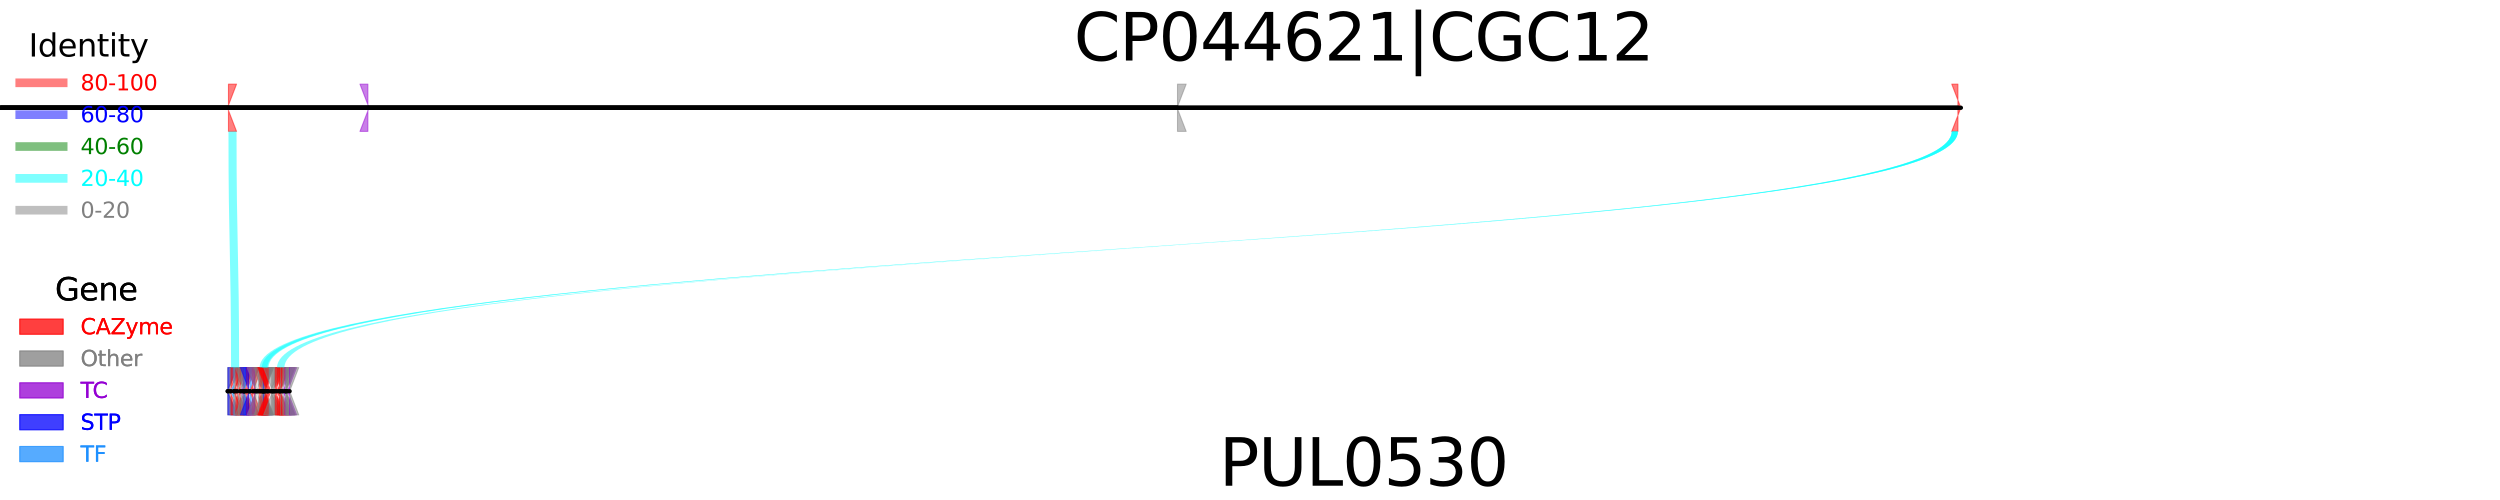 <?xml version="1.0" encoding="utf-8" standalone="no"?>
<!DOCTYPE svg PUBLIC "-//W3C//DTD SVG 1.1//EN"
  "http://www.w3.org/Graphics/SVG/1.1/DTD/svg11.dtd">
<svg xmlns:xlink="http://www.w3.org/1999/xlink" width="1152pt" height="230.4pt" viewBox="0 0 1152 230.4" xmlns="http://www.w3.org/2000/svg" version="1.1">
 <defs>
  <style type="text/css">*{stroke-linejoin: round; stroke-linecap: butt}</style>
 </defs>
 <g id="figure_1">
  <g id="patch_1">
   <path d="M 0 230.4 
L 1152 230.4 
L 1152 0 
L 0 0 
z
" style="fill: #ffffff"/>
  </g>
  <g id="axes_1">
   <g id="patch_2">
    <path d="M 104.809 49.659 
L 108.997 60.544 
L 105.281 60.544 
L 105.281 38.774 
L 108.997 38.774 
z
" clip-path="url(#p65da006a67)" style="fill: #ff0000; opacity: 0.5; stroke: #ff0000; stroke-width: 0.5; stroke-linejoin: miter"/>
   </g>
   <g id="patch_3">
    <path d="M -92.335 49.659 
L -88.147 60.544 
L -92.194 60.544 
L -92.194 38.774 
L -88.147 38.774 
z
" clip-path="url(#p65da006a67)" style="fill: #9400d3; opacity: 0.5; stroke: #9400d3; stroke-width: 0.5; stroke-linejoin: miter"/>
   </g>
   <g id="patch_4">
    <path d="M 902.207 60.544 
L 899.375 60.544 
L 903.563 49.659 
L 899.375 38.774 
L 902.207 38.774 
z
" clip-path="url(#p65da006a67)" style="fill: #ff0000; opacity: 0.5; stroke: #ff0000; stroke-width: 0.5; stroke-linejoin: miter"/>
   </g>
   <g id="patch_5">
    <path d="M -143.528 60.544 
L -147.21 60.544 
L -143.022 49.659 
L -147.21 38.774 
L -143.528 38.774 
z
" clip-path="url(#p65da006a67)" style="fill: #9400d3; opacity: 0.5; stroke: #9400d3; stroke-width: 0.5; stroke-linejoin: miter"/>
   </g>
   <g id="patch_6">
    <path d="M 169.521 60.544 
L 165.876 60.544 
L 170.065 49.659 
L 165.876 38.774 
L 169.521 38.774 
z
" clip-path="url(#p65da006a67)" style="fill: #9400d3; opacity: 0.5; stroke: #9400d3; stroke-width: 0.5; stroke-linejoin: miter"/>
   </g>
   <g id="patch_7">
    <path d="M 542.393 49.659 
L 546.582 60.544 
L 542.593 60.544 
L 542.593 38.774 
L 546.582 38.774 
z
" clip-path="url(#p65da006a67)" style="fill: #808080; opacity: 0.5; stroke: #808080; stroke-width: 0.5; stroke-linejoin: miter"/>
   </g>
   <g id="patch_8">
    <path d="M -115.434 49.659 
L -111.246 60.544 
L -114.946 60.544 
L -114.946 38.774 
L -111.246 38.774 
z
" clip-path="url(#p65da006a67)" style="fill: #9400d3; opacity: 0.5; stroke: #9400d3; stroke-width: 0.5; stroke-linejoin: miter"/>
   </g>
   <g id="patch_9">
    <path d="M 104.809 180.28 
L 108.997 191.165 
L 104.879 191.165 
L 104.879 169.395 
L 108.997 169.395 
z
" clip-path="url(#p65da006a67)" style="fill: #808080; opacity: 0.5; stroke: #808080; stroke-width: 0.5; stroke-linejoin: miter"/>
   </g>
   <g id="patch_10">
    <path d="M 104.903 180.28 
L 109.091 191.165 
L 105.04 191.165 
L 105.04 169.395 
L 109.091 169.395 
z
" clip-path="url(#p65da006a67)" style="fill: #0000ff; opacity: 0.5; stroke: #0000ff; stroke-width: 0.5; stroke-linejoin: miter"/>
   </g>
   <g id="patch_11">
    <path d="M 105.107 180.28 
L 109.295 191.165 
L 105.975 191.165 
L 105.975 169.395 
L 109.295 169.395 
z
" clip-path="url(#p65da006a67)" style="fill: #808080; opacity: 0.5; stroke: #808080; stroke-width: 0.5; stroke-linejoin: miter"/>
   </g>
   <g id="patch_12">
    <path d="M 105.994 180.28 
L 110.182 191.165 
L 106.466 191.165 
L 106.466 169.395 
L 110.182 169.395 
z
" clip-path="url(#p65da006a67)" style="fill: #ff0000; opacity: 0.5; stroke: #ff0000; stroke-width: 0.5; stroke-linejoin: miter"/>
   </g>
   <g id="patch_13">
    <path d="M 106.484 180.28 
L 110.672 191.165 
L 107.723 191.165 
L 107.723 169.395 
L 110.672 169.395 
z
" clip-path="url(#p65da006a67)" style="fill: #1e90ff; opacity: 0.5; stroke: #1e90ff; stroke-width: 0.5; stroke-linejoin: miter"/>
   </g>
   <g id="patch_14">
    <path d="M 107.795 180.28 
L 111.984 191.165 
L 107.866 191.165 
L 107.866 169.395 
L 111.984 169.395 
z
" clip-path="url(#p65da006a67)" style="fill: #808080; opacity: 0.5; stroke: #808080; stroke-width: 0.5; stroke-linejoin: miter"/>
   </g>
   <g id="patch_15">
    <path d="M 107.93 180.28 
L 112.118 191.165 
L 108.673 191.165 
L 108.673 169.395 
L 112.118 169.395 
z
" clip-path="url(#p65da006a67)" style="fill: #ff0000; opacity: 0.5; stroke: #ff0000; stroke-width: 0.5; stroke-linejoin: miter"/>
   </g>
   <g id="patch_16">
    <path d="M 108.681 180.28 
L 112.869 191.165 
L 109.357 191.165 
L 109.357 169.395 
L 112.869 169.395 
z
" clip-path="url(#p65da006a67)" style="fill: #ff0000; opacity: 0.5; stroke: #ff0000; stroke-width: 0.5; stroke-linejoin: miter"/>
   </g>
   <g id="patch_17">
    <path d="M 109.36 180.28 
L 113.548 191.165 
L 109.762 191.165 
L 109.762 169.395 
L 113.548 169.395 
z
" clip-path="url(#p65da006a67)" style="fill: #808080; opacity: 0.5; stroke: #808080; stroke-width: 0.5; stroke-linejoin: miter"/>
   </g>
   <g id="patch_18">
    <path d="M 109.763 180.28 
L 113.951 191.165 
L 110.693 191.165 
L 110.693 169.395 
L 113.951 169.395 
z
" clip-path="url(#p65da006a67)" style="fill: #ff0000; opacity: 0.5; stroke: #ff0000; stroke-width: 0.5; stroke-linejoin: miter"/>
   </g>
   <g id="patch_19">
    <path d="M 110.728 180.28 
L 114.916 191.165 
L 111.152 191.165 
L 111.152 169.395 
L 114.916 169.395 
z
" clip-path="url(#p65da006a67)" style="fill: #808080; opacity: 0.5; stroke: #808080; stroke-width: 0.5; stroke-linejoin: miter"/>
   </g>
   <g id="patch_20">
    <path d="M 111.198 180.28 
L 115.387 191.165 
L 111.942 191.165 
L 111.942 169.395 
L 115.387 169.395 
z
" clip-path="url(#p65da006a67)" style="fill: #9400d3; opacity: 0.5; stroke: #9400d3; stroke-width: 0.5; stroke-linejoin: miter"/>
   </g>
   <g id="patch_21">
    <path d="M 111.976 180.28 
L 116.164 191.165 
L 112.359 191.165 
L 112.359 169.395 
L 116.164 169.395 
z
" clip-path="url(#p65da006a67)" style="fill: #0000ff; opacity: 0.5; stroke: #0000ff; stroke-width: 0.5; stroke-linejoin: miter"/>
   </g>
   <g id="patch_22">
    <path d="M 112.358 180.28 
L 116.547 191.165 
L 112.551 191.165 
L 112.551 169.395 
L 116.547 169.395 
z
" clip-path="url(#p65da006a67)" style="fill: #1e90ff; opacity: 0.5; stroke: #1e90ff; stroke-width: 0.5; stroke-linejoin: miter"/>
   </g>
   <g id="patch_23">
    <path d="M 112.568 191.165 
L 108.513 191.165 
L 112.702 180.28 
L 108.513 169.395 
L 112.568 169.395 
z
" clip-path="url(#p65da006a67)" style="fill: #808080; opacity: 0.5; stroke: #808080; stroke-width: 0.5; stroke-linejoin: miter"/>
   </g>
   <g id="patch_24">
    <path d="M 112.708 180.28 
L 116.896 191.165 
L 113.508 191.165 
L 113.508 169.395 
L 116.896 169.395 
z
" clip-path="url(#p65da006a67)" style="fill: #ff0000; opacity: 0.5; stroke: #ff0000; stroke-width: 0.5; stroke-linejoin: miter"/>
   </g>
   <g id="patch_25">
    <path d="M 113.522 180.28 
L 117.711 191.165 
L 114.442 191.165 
L 114.442 169.395 
L 117.711 169.395 
z
" clip-path="url(#p65da006a67)" style="fill: #ff0000; opacity: 0.5; stroke: #ff0000; stroke-width: 0.5; stroke-linejoin: miter"/>
   </g>
   <g id="patch_26">
    <path d="M 114.542 191.165 
L 110.774 191.165 
L 114.962 180.28 
L 110.774 169.395 
L 114.542 169.395 
z
" clip-path="url(#p65da006a67)" style="fill: #0000ff; opacity: 0.5; stroke: #0000ff; stroke-width: 0.5; stroke-linejoin: miter"/>
   </g>
   <g id="patch_27">
    <path d="M 114.961 180.28 
L 119.15 191.165 
L 115.198 191.165 
L 115.198 169.395 
L 119.15 169.395 
z
" clip-path="url(#p65da006a67)" style="fill: #1e90ff; opacity: 0.5; stroke: #1e90ff; stroke-width: 0.5; stroke-linejoin: miter"/>
   </g>
   <g id="patch_28">
    <path d="M 115.258 180.28 
L 119.447 191.165 
L 116.452 191.165 
L 116.452 169.395 
L 119.447 169.395 
z
" clip-path="url(#p65da006a67)" style="fill: #ff0000; opacity: 0.5; stroke: #ff0000; stroke-width: 0.5; stroke-linejoin: miter"/>
   </g>
   <g id="patch_29">
    <path d="M 116.483 180.28 
L 120.672 191.165 
L 117.219 191.165 
L 117.219 169.395 
L 120.672 169.395 
z
" clip-path="url(#p65da006a67)" style="fill: #ff0000; opacity: 0.5; stroke: #ff0000; stroke-width: 0.5; stroke-linejoin: miter"/>
   </g>
   <g id="patch_30">
    <path d="M 117.302 191.165 
L 113.796 191.165 
L 117.984 180.28 
L 113.796 169.395 
L 117.302 169.395 
z
" clip-path="url(#p65da006a67)" style="fill: #9400d3; opacity: 0.5; stroke: #9400d3; stroke-width: 0.5; stroke-linejoin: miter"/>
   </g>
   <g id="patch_31">
    <path d="M 117.995 191.165 
L 113.96 191.165 
L 118.148 180.28 
L 113.96 169.395 
L 117.995 169.395 
z
" clip-path="url(#p65da006a67)" style="fill: #808080; opacity: 0.5; stroke: #808080; stroke-width: 0.5; stroke-linejoin: miter"/>
   </g>
   <g id="patch_32">
    <path d="M 118.284 180.28 
L 122.472 191.165 
L 118.959 191.165 
L 118.959 169.395 
L 122.472 169.395 
z
" clip-path="url(#p65da006a67)" style="fill: #808080; opacity: 0.5; stroke: #808080; stroke-width: 0.5; stroke-linejoin: miter"/>
   </g>
   <g id="patch_33">
    <path d="M 119.017 180.28 
L 123.205 191.165 
L 119.631 191.165 
L 119.631 169.395 
L 123.205 169.395 
z
" clip-path="url(#p65da006a67)" style="fill: #ff0000; opacity: 0.5; stroke: #ff0000; stroke-width: 0.5; stroke-linejoin: miter"/>
   </g>
   <g id="patch_34">
    <path d="M 119.637 180.28 
L 123.825 191.165 
L 120.158 191.165 
L 120.158 169.395 
L 123.825 169.395 
z
" clip-path="url(#p65da006a67)" style="fill: #ff0000; opacity: 0.5; stroke: #ff0000; stroke-width: 0.5; stroke-linejoin: miter"/>
   </g>
   <g id="patch_35">
    <path d="M 120.164 180.28 
L 124.352 191.165 
L 120.751 191.165 
L 120.751 169.395 
L 124.352 169.395 
z
" clip-path="url(#p65da006a67)" style="fill: #ff0000; opacity: 0.5; stroke: #ff0000; stroke-width: 0.5; stroke-linejoin: miter"/>
   </g>
   <g id="patch_36">
    <path d="M 120.79 180.28 
L 124.978 191.165 
L 121.006 191.165 
L 121.006 169.395 
L 124.978 169.395 
z
" clip-path="url(#p65da006a67)" style="fill: #808080; opacity: 0.5; stroke: #808080; stroke-width: 0.5; stroke-linejoin: miter"/>
   </g>
   <g id="patch_37">
    <path d="M 121.123 191.165 
L 117.006 191.165 
L 121.195 180.28 
L 117.006 169.395 
L 121.123 169.395 
z
" clip-path="url(#p65da006a67)" style="fill: #808080; opacity: 0.5; stroke: #808080; stroke-width: 0.5; stroke-linejoin: miter"/>
   </g>
   <g id="patch_38">
    <path d="M 121.202 180.28 
L 125.391 191.165 
L 121.406 191.165 
L 121.406 169.395 
L 125.391 169.395 
z
" clip-path="url(#p65da006a67)" style="fill: #0000ff; opacity: 0.5; stroke: #0000ff; stroke-width: 0.5; stroke-linejoin: miter"/>
   </g>
   <g id="patch_39">
    <path d="M 121.472 180.28 
L 125.66 191.165 
L 121.694 191.165 
L 121.694 169.395 
L 125.66 169.395 
z
" clip-path="url(#p65da006a67)" style="fill: #808080; opacity: 0.5; stroke: #808080; stroke-width: 0.5; stroke-linejoin: miter"/>
   </g>
   <g id="patch_40">
    <path d="M 121.713 180.28 
L 125.901 191.165 
L 121.934 191.165 
L 121.934 169.395 
L 125.901 169.395 
z
" clip-path="url(#p65da006a67)" style="fill: #808080; opacity: 0.5; stroke: #808080; stroke-width: 0.5; stroke-linejoin: miter"/>
   </g>
   <g id="patch_41">
    <path d="M 121.935 180.28 
L 126.124 191.165 
L 122.198 191.165 
L 122.198 169.395 
L 126.124 169.395 
z
" clip-path="url(#p65da006a67)" style="fill: #808080; opacity: 0.5; stroke: #808080; stroke-width: 0.5; stroke-linejoin: miter"/>
   </g>
   <g id="patch_42">
    <path d="M 122.278 191.165 
L 118.783 191.165 
L 122.972 180.28 
L 118.783 169.395 
L 122.278 169.395 
z
" clip-path="url(#p65da006a67)" style="fill: #ff0000; opacity: 0.5; stroke: #ff0000; stroke-width: 0.5; stroke-linejoin: miter"/>
   </g>
   <g id="patch_43">
    <path d="M 122.976 191.165 
L 119.124 191.165 
L 123.313 180.28 
L 119.124 169.395 
L 122.976 169.395 
z
" clip-path="url(#p65da006a67)" style="fill: #ff0000; opacity: 0.5; stroke: #ff0000; stroke-width: 0.5; stroke-linejoin: miter"/>
   </g>
   <g id="patch_44">
    <path d="M 123.323 191.165 
L 119.542 191.165 
L 123.73 180.28 
L 119.542 169.395 
L 123.323 169.395 
z
" clip-path="url(#p65da006a67)" style="fill: #ff0000; opacity: 0.5; stroke: #ff0000; stroke-width: 0.5; stroke-linejoin: miter"/>
   </g>
   <g id="patch_45">
    <path d="M 123.728 191.165 
L 120.626 191.165 
L 124.814 180.28 
L 120.626 169.395 
L 123.728 169.395 
z
" clip-path="url(#p65da006a67)" style="fill: #ff0000; opacity: 0.5; stroke: #ff0000; stroke-width: 0.5; stroke-linejoin: miter"/>
   </g>
   <g id="patch_46">
    <path d="M 124.836 180.28 
L 129.024 191.165 
L 125.262 191.165 
L 125.262 169.395 
L 129.024 169.395 
z
" clip-path="url(#p65da006a67)" style="fill: #808080; opacity: 0.5; stroke: #808080; stroke-width: 0.5; stroke-linejoin: miter"/>
   </g>
   <g id="patch_47">
    <path d="M 125.417 191.165 
L 121.478 191.165 
L 125.666 180.28 
L 121.478 169.395 
L 125.417 169.395 
z
" clip-path="url(#p65da006a67)" style="fill: #808080; opacity: 0.5; stroke: #808080; stroke-width: 0.5; stroke-linejoin: miter"/>
   </g>
   <g id="patch_48">
    <path d="M 125.663 180.28 
L 129.851 191.165 
L 125.882 191.165 
L 125.882 169.395 
L 129.851 169.395 
z
" clip-path="url(#p65da006a67)" style="fill: #808080; opacity: 0.5; stroke: #808080; stroke-width: 0.5; stroke-linejoin: miter"/>
   </g>
   <g id="patch_49">
    <path d="M 125.93 180.28 
L 130.118 191.165 
L 126.48 191.165 
L 126.48 169.395 
L 130.118 169.395 
z
" clip-path="url(#p65da006a67)" style="fill: #808080; opacity: 0.5; stroke: #808080; stroke-width: 0.5; stroke-linejoin: miter"/>
   </g>
   <g id="patch_50">
    <path d="M 126.491 180.28 
L 130.679 191.165 
L 126.866 191.165 
L 126.866 169.395 
L 130.679 169.395 
z
" clip-path="url(#p65da006a67)" style="fill: #ff0000; opacity: 0.5; stroke: #ff0000; stroke-width: 0.5; stroke-linejoin: miter"/>
   </g>
   <g id="patch_51">
    <path d="M 126.876 180.28 
L 131.064 191.165 
L 127.653 191.165 
L 127.653 169.395 
L 131.064 169.395 
z
" clip-path="url(#p65da006a67)" style="fill: #ff0000; opacity: 0.5; stroke: #ff0000; stroke-width: 0.5; stroke-linejoin: miter"/>
   </g>
   <g id="patch_52">
    <path d="M 127.688 180.28 
L 131.876 191.165 
L 128.621 191.165 
L 128.621 169.395 
L 131.876 169.395 
z
" clip-path="url(#p65da006a67)" style="fill: #ff0000; opacity: 0.5; stroke: #ff0000; stroke-width: 0.5; stroke-linejoin: miter"/>
   </g>
   <g id="patch_53">
    <path d="M 128.636 180.28 
L 132.824 191.165 
L 128.874 191.165 
L 128.874 169.395 
L 132.824 169.395 
z
" clip-path="url(#p65da006a67)" style="fill: #ff0000; opacity: 0.5; stroke: #ff0000; stroke-width: 0.5; stroke-linejoin: miter"/>
   </g>
   <g id="patch_54">
    <path d="M 128.965 180.28 
L 133.153 191.165 
L 129.152 191.165 
L 129.152 169.395 
L 133.153 169.395 
z
" clip-path="url(#p65da006a67)" style="fill: #808080; opacity: 0.5; stroke: #808080; stroke-width: 0.5; stroke-linejoin: miter"/>
   </g>
   <g id="patch_55">
    <path d="M 129.173 180.28 
L 133.361 191.165 
L 129.661 191.165 
L 129.661 169.395 
L 133.361 169.395 
z
" clip-path="url(#p65da006a67)" style="fill: #ff0000; opacity: 0.5; stroke: #ff0000; stroke-width: 0.5; stroke-linejoin: miter"/>
   </g>
   <g id="patch_56">
    <path d="M 129.724 180.28 
L 133.913 191.165 
L 130.368 191.165 
L 130.368 169.395 
L 133.913 169.395 
z
" clip-path="url(#p65da006a67)" style="fill: #808080; opacity: 0.5; stroke: #808080; stroke-width: 0.5; stroke-linejoin: miter"/>
   </g>
   <g id="patch_57">
    <path d="M 130.365 180.28 
L 134.553 191.165 
L 131.293 191.165 
L 131.293 169.395 
L 134.553 169.395 
z
" clip-path="url(#p65da006a67)" style="fill: #9400d3; opacity: 0.5; stroke: #9400d3; stroke-width: 0.5; stroke-linejoin: miter"/>
   </g>
   <g id="patch_58">
    <path d="M 131.302 180.28 
L 135.49 191.165 
L 131.707 191.165 
L 131.707 169.395 
L 135.49 169.395 
z
" clip-path="url(#p65da006a67)" style="fill: #808080; opacity: 0.5; stroke: #808080; stroke-width: 0.5; stroke-linejoin: miter"/>
   </g>
   <g id="patch_59">
    <path d="M 131.733 180.28 
L 135.922 191.165 
L 131.785 191.165 
L 131.785 169.395 
L 135.922 169.395 
z
" clip-path="url(#p65da006a67)" style="fill: #808080; opacity: 0.5; stroke: #808080; stroke-width: 0.5; stroke-linejoin: miter"/>
   </g>
   <g id="patch_60">
    <path d="M 131.889 180.28 
L 136.077 191.165 
L 132.499 191.165 
L 132.499 169.395 
L 136.077 169.395 
z
" clip-path="url(#p65da006a67)" style="fill: #808080; opacity: 0.5; stroke: #808080; stroke-width: 0.5; stroke-linejoin: miter"/>
   </g>
   <g id="patch_61">
    <path d="M 132.514 180.28 
L 136.702 191.165 
L 133.442 191.165 
L 133.442 169.395 
L 136.702 169.395 
z
" clip-path="url(#p65da006a67)" style="fill: #9400d3; opacity: 0.5; stroke: #9400d3; stroke-width: 0.5; stroke-linejoin: miter"/>
   </g>
   <g id="patch_62">
    <path d="M 133.45 180.28 
L 137.638 191.165 
L 133.864 191.165 
L 133.864 169.395 
L 137.638 169.395 
z
" clip-path="url(#p65da006a67)" style="fill: #808080; opacity: 0.5; stroke: #808080; stroke-width: 0.5; stroke-linejoin: miter"/>
   </g>
   <g id="patch_63">
    <path d="M 105.281 60.544 
C 105.281 114.97 106.466 114.97 106.466 169.395 
L 110.182 169.395 
C 110.182 114.97 108.997 114.97 108.997 60.544 
z
" clip-path="url(#p65da006a67)" style="fill: #00ffff; opacity: 0.5"/>
   </g>
   <g id="patch_64">
    <path d="M 902.207 60.544 
C 902.207 114.97 123.728 114.97 123.728 169.395 
L 120.626 169.395 
C 120.626 114.97 899.375 114.97 899.375 60.544 
z
" clip-path="url(#p65da006a67)" style="fill: #00ffff; opacity: 0.5"/>
   </g>
   <g id="patch_65">
    <path d="M 902.207 60.544 
C 902.207 114.97 127.653 114.97 127.653 169.395 
L 131.064 169.395 
C 131.064 114.97 899.375 114.97 899.375 60.544 
z
" clip-path="url(#p65da006a67)" style="fill: #00ffff; opacity: 0.5"/>
   </g>
   <g id="patch_66">
    <path d="M 902.207 60.544 
C 902.207 114.97 119.631 114.97 119.631 169.395 
L 123.205 169.395 
C 123.205 114.97 899.375 114.97 899.375 60.544 
z
" clip-path="url(#p65da006a67)" style="fill: #00ffff; opacity: 0.5"/>
   </g>
   <g id="patch_67">
    <path d="M 105.281 49.659 
L -92.335 49.659 
z
" clip-path="url(#p65da006a67)" style="stroke: #000000; stroke-width: 2; stroke-linejoin: miter"/>
   </g>
   <g id="patch_68">
    <path d="M -92.194 49.659 
L 902.207 49.659 
z
" clip-path="url(#p65da006a67)" style="stroke: #000000; stroke-width: 2; stroke-linejoin: miter"/>
   </g>
   <g id="patch_69">
    <path d="M 903.563 49.659 
L -143.528 49.659 
z
" clip-path="url(#p65da006a67)" style="stroke: #000000; stroke-width: 2; stroke-linejoin: miter"/>
   </g>
   <g id="patch_70">
    <path d="M -143.022 49.659 
L 169.521 49.659 
z
" clip-path="url(#p65da006a67)" style="stroke: #000000; stroke-width: 2; stroke-linejoin: miter"/>
   </g>
   <g id="patch_71">
    <path d="M 170.065 49.659 
L 542.393 49.659 
z
" clip-path="url(#p65da006a67)" style="stroke: #000000; stroke-width: 2; stroke-linejoin: miter"/>
   </g>
   <g id="patch_72">
    <path d="M 542.593 49.659 
L -115.434 49.659 
z
" clip-path="url(#p65da006a67)" style="stroke: #000000; stroke-width: 2; stroke-linejoin: miter"/>
   </g>
   <g id="patch_73">
    <path d="M 104.879 180.28 
L 104.903 180.28 
z
" clip-path="url(#p65da006a67)" style="stroke: #000000; stroke-width: 2; stroke-linejoin: miter"/>
   </g>
   <g id="patch_74">
    <path d="M 105.04 180.28 
L 105.107 180.28 
z
" clip-path="url(#p65da006a67)" style="stroke: #000000; stroke-width: 2; stroke-linejoin: miter"/>
   </g>
   <g id="patch_75">
    <path d="M 105.975 180.28 
L 105.994 180.28 
z
" clip-path="url(#p65da006a67)" style="stroke: #000000; stroke-width: 2; stroke-linejoin: miter"/>
   </g>
   <g id="patch_76">
    <path d="M 106.466 180.28 
L 106.484 180.28 
z
" clip-path="url(#p65da006a67)" style="stroke: #000000; stroke-width: 2; stroke-linejoin: miter"/>
   </g>
   <g id="patch_77">
    <path d="M 107.723 180.28 
L 107.795 180.28 
z
" clip-path="url(#p65da006a67)" style="stroke: #000000; stroke-width: 2; stroke-linejoin: miter"/>
   </g>
   <g id="patch_78">
    <path d="M 107.866 180.28 
L 107.93 180.28 
z
" clip-path="url(#p65da006a67)" style="stroke: #000000; stroke-width: 2; stroke-linejoin: miter"/>
   </g>
   <g id="patch_79">
    <path d="M 108.673 180.28 
L 108.681 180.28 
z
" clip-path="url(#p65da006a67)" style="stroke: #000000; stroke-width: 2; stroke-linejoin: miter"/>
   </g>
   <g id="patch_80">
    <path d="M 109.357 180.28 
L 109.36 180.28 
z
" clip-path="url(#p65da006a67)" style="stroke: #000000; stroke-width: 2; stroke-linejoin: miter"/>
   </g>
   <g id="patch_81">
    <path d="M 109.762 180.28 
L 109.763 180.28 
z
" clip-path="url(#p65da006a67)" style="stroke: #000000; stroke-width: 2; stroke-linejoin: miter"/>
   </g>
   <g id="patch_82">
    <path d="M 110.693 180.28 
L 110.728 180.28 
z
" clip-path="url(#p65da006a67)" style="stroke: #000000; stroke-width: 2; stroke-linejoin: miter"/>
   </g>
   <g id="patch_83">
    <path d="M 111.152 180.28 
L 111.198 180.28 
z
" clip-path="url(#p65da006a67)" style="stroke: #000000; stroke-width: 2; stroke-linejoin: miter"/>
   </g>
   <g id="patch_84">
    <path d="M 111.942 180.28 
L 111.976 180.28 
z
" clip-path="url(#p65da006a67)" style="stroke: #000000; stroke-width: 2; stroke-linejoin: miter"/>
   </g>
   <g id="patch_85">
    <path d="M 112.359 180.28 
L 112.358 180.28 
z
" clip-path="url(#p65da006a67)" style="stroke: #000000; stroke-width: 2; stroke-linejoin: miter"/>
   </g>
   <g id="patch_86">
    <path d="M 112.551 180.28 
L 112.568 180.28 
z
" clip-path="url(#p65da006a67)" style="stroke: #000000; stroke-width: 2; stroke-linejoin: miter"/>
   </g>
   <g id="patch_87">
    <path d="M 112.702 180.28 
L 112.708 180.28 
z
" clip-path="url(#p65da006a67)" style="stroke: #000000; stroke-width: 2; stroke-linejoin: miter"/>
   </g>
   <g id="patch_88">
    <path d="M 113.508 180.28 
L 113.522 180.28 
z
" clip-path="url(#p65da006a67)" style="stroke: #000000; stroke-width: 2; stroke-linejoin: miter"/>
   </g>
   <g id="patch_89">
    <path d="M 114.442 180.28 
L 114.542 180.28 
z
" clip-path="url(#p65da006a67)" style="stroke: #000000; stroke-width: 2; stroke-linejoin: miter"/>
   </g>
   <g id="patch_90">
    <path d="M 114.962 180.28 
L 114.961 180.28 
z
" clip-path="url(#p65da006a67)" style="stroke: #000000; stroke-width: 2; stroke-linejoin: miter"/>
   </g>
   <g id="patch_91">
    <path d="M 115.198 180.28 
L 115.258 180.28 
z
" clip-path="url(#p65da006a67)" style="stroke: #000000; stroke-width: 2; stroke-linejoin: miter"/>
   </g>
   <g id="patch_92">
    <path d="M 116.452 180.28 
L 116.483 180.28 
z
" clip-path="url(#p65da006a67)" style="stroke: #000000; stroke-width: 2; stroke-linejoin: miter"/>
   </g>
   <g id="patch_93">
    <path d="M 117.219 180.28 
L 117.302 180.28 
z
" clip-path="url(#p65da006a67)" style="stroke: #000000; stroke-width: 2; stroke-linejoin: miter"/>
   </g>
   <g id="patch_94">
    <path d="M 117.984 180.28 
L 117.995 180.28 
z
" clip-path="url(#p65da006a67)" style="stroke: #000000; stroke-width: 2; stroke-linejoin: miter"/>
   </g>
   <g id="patch_95">
    <path d="M 118.148 180.28 
L 118.284 180.28 
z
" clip-path="url(#p65da006a67)" style="stroke: #000000; stroke-width: 2; stroke-linejoin: miter"/>
   </g>
   <g id="patch_96">
    <path d="M 118.959 180.28 
L 119.017 180.28 
z
" clip-path="url(#p65da006a67)" style="stroke: #000000; stroke-width: 2; stroke-linejoin: miter"/>
   </g>
   <g id="patch_97">
    <path d="M 119.631 180.28 
L 119.637 180.28 
z
" clip-path="url(#p65da006a67)" style="stroke: #000000; stroke-width: 2; stroke-linejoin: miter"/>
   </g>
   <g id="patch_98">
    <path d="M 120.158 180.28 
L 120.164 180.28 
z
" clip-path="url(#p65da006a67)" style="stroke: #000000; stroke-width: 2; stroke-linejoin: miter"/>
   </g>
   <g id="patch_99">
    <path d="M 120.751 180.28 
L 120.79 180.28 
z
" clip-path="url(#p65da006a67)" style="stroke: #000000; stroke-width: 2; stroke-linejoin: miter"/>
   </g>
   <g id="patch_100">
    <path d="M 121.006 180.28 
L 121.123 180.28 
z
" clip-path="url(#p65da006a67)" style="stroke: #000000; stroke-width: 2; stroke-linejoin: miter"/>
   </g>
   <g id="patch_101">
    <path d="M 121.195 180.28 
L 121.202 180.28 
z
" clip-path="url(#p65da006a67)" style="stroke: #000000; stroke-width: 2; stroke-linejoin: miter"/>
   </g>
   <g id="patch_102">
    <path d="M 121.406 180.28 
L 121.472 180.28 
z
" clip-path="url(#p65da006a67)" style="stroke: #000000; stroke-width: 2; stroke-linejoin: miter"/>
   </g>
   <g id="patch_103">
    <path d="M 121.694 180.28 
L 121.713 180.28 
z
" clip-path="url(#p65da006a67)" style="stroke: #000000; stroke-width: 2; stroke-linejoin: miter"/>
   </g>
   <g id="patch_104">
    <path d="M 121.934 180.28 
L 121.935 180.28 
z
" clip-path="url(#p65da006a67)" style="stroke: #000000; stroke-width: 2; stroke-linejoin: miter"/>
   </g>
   <g id="patch_105">
    <path d="M 122.198 180.28 
L 122.278 180.28 
z
" clip-path="url(#p65da006a67)" style="stroke: #000000; stroke-width: 2; stroke-linejoin: miter"/>
   </g>
   <g id="patch_106">
    <path d="M 122.972 180.28 
L 122.976 180.28 
z
" clip-path="url(#p65da006a67)" style="stroke: #000000; stroke-width: 2; stroke-linejoin: miter"/>
   </g>
   <g id="patch_107">
    <path d="M 123.313 180.28 
L 123.323 180.28 
z
" clip-path="url(#p65da006a67)" style="stroke: #000000; stroke-width: 2; stroke-linejoin: miter"/>
   </g>
   <g id="patch_108">
    <path d="M 123.73 180.28 
L 123.728 180.28 
z
" clip-path="url(#p65da006a67)" style="stroke: #000000; stroke-width: 2; stroke-linejoin: miter"/>
   </g>
   <g id="patch_109">
    <path d="M 124.814 180.28 
L 124.836 180.28 
z
" clip-path="url(#p65da006a67)" style="stroke: #000000; stroke-width: 2; stroke-linejoin: miter"/>
   </g>
   <g id="patch_110">
    <path d="M 125.262 180.28 
L 125.417 180.28 
z
" clip-path="url(#p65da006a67)" style="stroke: #000000; stroke-width: 2; stroke-linejoin: miter"/>
   </g>
   <g id="patch_111">
    <path d="M 125.666 180.28 
L 125.663 180.28 
z
" clip-path="url(#p65da006a67)" style="stroke: #000000; stroke-width: 2; stroke-linejoin: miter"/>
   </g>
   <g id="patch_112">
    <path d="M 125.882 180.28 
L 125.93 180.28 
z
" clip-path="url(#p65da006a67)" style="stroke: #000000; stroke-width: 2; stroke-linejoin: miter"/>
   </g>
   <g id="patch_113">
    <path d="M 126.48 180.28 
L 126.491 180.28 
z
" clip-path="url(#p65da006a67)" style="stroke: #000000; stroke-width: 2; stroke-linejoin: miter"/>
   </g>
   <g id="patch_114">
    <path d="M 126.866 180.28 
L 126.876 180.28 
z
" clip-path="url(#p65da006a67)" style="stroke: #000000; stroke-width: 2; stroke-linejoin: miter"/>
   </g>
   <g id="patch_115">
    <path d="M 127.653 180.28 
L 127.688 180.28 
z
" clip-path="url(#p65da006a67)" style="stroke: #000000; stroke-width: 2; stroke-linejoin: miter"/>
   </g>
   <g id="patch_116">
    <path d="M 128.621 180.28 
L 128.636 180.28 
z
" clip-path="url(#p65da006a67)" style="stroke: #000000; stroke-width: 2; stroke-linejoin: miter"/>
   </g>
   <g id="patch_117">
    <path d="M 128.874 180.28 
L 128.965 180.28 
z
" clip-path="url(#p65da006a67)" style="stroke: #000000; stroke-width: 2; stroke-linejoin: miter"/>
   </g>
   <g id="patch_118">
    <path d="M 129.152 180.28 
L 129.173 180.28 
z
" clip-path="url(#p65da006a67)" style="stroke: #000000; stroke-width: 2; stroke-linejoin: miter"/>
   </g>
   <g id="patch_119">
    <path d="M 129.661 180.28 
L 129.724 180.28 
z
" clip-path="url(#p65da006a67)" style="stroke: #000000; stroke-width: 2; stroke-linejoin: miter"/>
   </g>
   <g id="patch_120">
    <path d="M 130.368 180.28 
L 130.365 180.28 
z
" clip-path="url(#p65da006a67)" style="stroke: #000000; stroke-width: 2; stroke-linejoin: miter"/>
   </g>
   <g id="patch_121">
    <path d="M 131.293 180.28 
L 131.302 180.28 
z
" clip-path="url(#p65da006a67)" style="stroke: #000000; stroke-width: 2; stroke-linejoin: miter"/>
   </g>
   <g id="patch_122">
    <path d="M 131.707 180.28 
L 131.733 180.28 
z
" clip-path="url(#p65da006a67)" style="stroke: #000000; stroke-width: 2; stroke-linejoin: miter"/>
   </g>
   <g id="patch_123">
    <path d="M 131.785 180.28 
L 131.889 180.28 
z
" clip-path="url(#p65da006a67)" style="stroke: #000000; stroke-width: 2; stroke-linejoin: miter"/>
   </g>
   <g id="patch_124">
    <path d="M 132.499 180.28 
L 132.514 180.28 
z
" clip-path="url(#p65da006a67)" style="stroke: #000000; stroke-width: 2; stroke-linejoin: miter"/>
   </g>
   <g id="patch_125">
    <path d="M 133.442 180.28 
L 133.45 180.28 
z
" clip-path="url(#p65da006a67)" style="stroke: #000000; stroke-width: 2; stroke-linejoin: miter"/>
   </g>
   <g id="text_1">
    <!-- CP044621|CGC12 -->
    <g transform="translate(494.862 27.889) scale(0.3 -0.3)">
     <defs>
      <path id="DejaVuSans-43" d="M 4122 4306 
L 4122 3641 
Q 3803 3938 3442 4084 
Q 3081 4231 2675 4231 
Q 1875 4231 1450 3742 
Q 1025 3253 1025 2328 
Q 1025 1406 1450 917 
Q 1875 428 2675 428 
Q 3081 428 3442 575 
Q 3803 722 4122 1019 
L 4122 359 
Q 3791 134 3420 21 
Q 3050 -91 2638 -91 
Q 1578 -91 968 557 
Q 359 1206 359 2328 
Q 359 3453 968 4101 
Q 1578 4750 2638 4750 
Q 3056 4750 3426 4639 
Q 3797 4528 4122 4306 
z
" transform="scale(0.016)"/>
      <path id="DejaVuSans-50" d="M 1259 4147 
L 1259 2394 
L 2053 2394 
Q 2494 2394 2734 2622 
Q 2975 2850 2975 3272 
Q 2975 3691 2734 3919 
Q 2494 4147 2053 4147 
L 1259 4147 
z
M 628 4666 
L 2053 4666 
Q 2838 4666 3239 4311 
Q 3641 3956 3641 3272 
Q 3641 2581 3239 2228 
Q 2838 1875 2053 1875 
L 1259 1875 
L 1259 0 
L 628 0 
L 628 4666 
z
" transform="scale(0.016)"/>
      <path id="DejaVuSans-30" d="M 2034 4250 
Q 1547 4250 1301 3770 
Q 1056 3291 1056 2328 
Q 1056 1369 1301 889 
Q 1547 409 2034 409 
Q 2525 409 2770 889 
Q 3016 1369 3016 2328 
Q 3016 3291 2770 3770 
Q 2525 4250 2034 4250 
z
M 2034 4750 
Q 2819 4750 3233 4129 
Q 3647 3509 3647 2328 
Q 3647 1150 3233 529 
Q 2819 -91 2034 -91 
Q 1250 -91 836 529 
Q 422 1150 422 2328 
Q 422 3509 836 4129 
Q 1250 4750 2034 4750 
z
" transform="scale(0.016)"/>
      <path id="DejaVuSans-34" d="M 2419 4116 
L 825 1625 
L 2419 1625 
L 2419 4116 
z
M 2253 4666 
L 3047 4666 
L 3047 1625 
L 3713 1625 
L 3713 1100 
L 3047 1100 
L 3047 0 
L 2419 0 
L 2419 1100 
L 313 1100 
L 313 1709 
L 2253 4666 
z
" transform="scale(0.016)"/>
      <path id="DejaVuSans-36" d="M 2113 2584 
Q 1688 2584 1439 2293 
Q 1191 2003 1191 1497 
Q 1191 994 1439 701 
Q 1688 409 2113 409 
Q 2538 409 2786 701 
Q 3034 994 3034 1497 
Q 3034 2003 2786 2293 
Q 2538 2584 2113 2584 
z
M 3366 4563 
L 3366 3988 
Q 3128 4100 2886 4159 
Q 2644 4219 2406 4219 
Q 1781 4219 1451 3797 
Q 1122 3375 1075 2522 
Q 1259 2794 1537 2939 
Q 1816 3084 2150 3084 
Q 2853 3084 3261 2657 
Q 3669 2231 3669 1497 
Q 3669 778 3244 343 
Q 2819 -91 2113 -91 
Q 1303 -91 875 529 
Q 447 1150 447 2328 
Q 447 3434 972 4092 
Q 1497 4750 2381 4750 
Q 2619 4750 2861 4703 
Q 3103 4656 3366 4563 
z
" transform="scale(0.016)"/>
      <path id="DejaVuSans-32" d="M 1228 531 
L 3431 531 
L 3431 0 
L 469 0 
L 469 531 
Q 828 903 1448 1529 
Q 2069 2156 2228 2338 
Q 2531 2678 2651 2914 
Q 2772 3150 2772 3378 
Q 2772 3750 2511 3984 
Q 2250 4219 1831 4219 
Q 1534 4219 1204 4116 
Q 875 4013 500 3803 
L 500 4441 
Q 881 4594 1212 4672 
Q 1544 4750 1819 4750 
Q 2544 4750 2975 4387 
Q 3406 4025 3406 3419 
Q 3406 3131 3298 2873 
Q 3191 2616 2906 2266 
Q 2828 2175 2409 1742 
Q 1991 1309 1228 531 
z
" transform="scale(0.016)"/>
      <path id="DejaVuSans-31" d="M 794 531 
L 1825 531 
L 1825 4091 
L 703 3866 
L 703 4441 
L 1819 4666 
L 2450 4666 
L 2450 531 
L 3481 531 
L 3481 0 
L 794 0 
L 794 531 
z
" transform="scale(0.016)"/>
      <path id="DejaVuSans-7c" d="M 1344 4891 
L 1344 -1509 
L 813 -1509 
L 813 4891 
L 1344 4891 
z
" transform="scale(0.016)"/>
      <path id="DejaVuSans-47" d="M 3809 666 
L 3809 1919 
L 2778 1919 
L 2778 2438 
L 4434 2438 
L 4434 434 
Q 4069 175 3628 42 
Q 3188 -91 2688 -91 
Q 1594 -91 976 548 
Q 359 1188 359 2328 
Q 359 3472 976 4111 
Q 1594 4750 2688 4750 
Q 3144 4750 3555 4637 
Q 3966 4525 4313 4306 
L 4313 3634 
Q 3963 3931 3569 4081 
Q 3175 4231 2741 4231 
Q 1884 4231 1454 3753 
Q 1025 3275 1025 2328 
Q 1025 1384 1454 906 
Q 1884 428 2741 428 
Q 3075 428 3337 486 
Q 3600 544 3809 666 
z
" transform="scale(0.016)"/>
     </defs>
     <use xlink:href="#DejaVuSans-43"/>
     <use xlink:href="#DejaVuSans-50" x="69.824"/>
     <use xlink:href="#DejaVuSans-30" x="130.127"/>
     <use xlink:href="#DejaVuSans-34" x="193.75"/>
     <use xlink:href="#DejaVuSans-34" x="257.373"/>
     <use xlink:href="#DejaVuSans-36" x="320.996"/>
     <use xlink:href="#DejaVuSans-32" x="384.619"/>
     <use xlink:href="#DejaVuSans-31" x="448.242"/>
     <use xlink:href="#DejaVuSans-7c" x="511.865"/>
     <use xlink:href="#DejaVuSans-43" x="545.557"/>
     <use xlink:href="#DejaVuSans-47" x="615.381"/>
     <use xlink:href="#DejaVuSans-43" x="692.871"/>
     <use xlink:href="#DejaVuSans-31" x="762.695"/>
     <use xlink:href="#DejaVuSans-32" x="826.318"/>
    </g>
   </g>
   <g id="text_2">
    <!-- PUL0530 -->
    <g transform="translate(561.799 223.82) scale(0.3 -0.3)">
     <defs>
      <path id="DejaVuSans-55" d="M 556 4666 
L 1191 4666 
L 1191 1831 
Q 1191 1081 1462 751 
Q 1734 422 2344 422 
Q 2950 422 3222 751 
Q 3494 1081 3494 1831 
L 3494 4666 
L 4128 4666 
L 4128 1753 
Q 4128 841 3676 375 
Q 3225 -91 2344 -91 
Q 1459 -91 1007 375 
Q 556 841 556 1753 
L 556 4666 
z
" transform="scale(0.016)"/>
      <path id="DejaVuSans-4c" d="M 628 4666 
L 1259 4666 
L 1259 531 
L 3531 531 
L 3531 0 
L 628 0 
L 628 4666 
z
" transform="scale(0.016)"/>
      <path id="DejaVuSans-35" d="M 691 4666 
L 3169 4666 
L 3169 4134 
L 1269 4134 
L 1269 2991 
Q 1406 3038 1543 3061 
Q 1681 3084 1819 3084 
Q 2600 3084 3056 2656 
Q 3513 2228 3513 1497 
Q 3513 744 3044 326 
Q 2575 -91 1722 -91 
Q 1428 -91 1123 -41 
Q 819 9 494 109 
L 494 744 
Q 775 591 1075 516 
Q 1375 441 1709 441 
Q 2250 441 2565 725 
Q 2881 1009 2881 1497 
Q 2881 1984 2565 2268 
Q 2250 2553 1709 2553 
Q 1456 2553 1204 2497 
Q 953 2441 691 2322 
L 691 4666 
z
" transform="scale(0.016)"/>
      <path id="DejaVuSans-33" d="M 2597 2516 
Q 3050 2419 3304 2112 
Q 3559 1806 3559 1356 
Q 3559 666 3084 287 
Q 2609 -91 1734 -91 
Q 1441 -91 1130 -33 
Q 819 25 488 141 
L 488 750 
Q 750 597 1062 519 
Q 1375 441 1716 441 
Q 2309 441 2620 675 
Q 2931 909 2931 1356 
Q 2931 1769 2642 2001 
Q 2353 2234 1838 2234 
L 1294 2234 
L 1294 2753 
L 1863 2753 
Q 2328 2753 2575 2939 
Q 2822 3125 2822 3475 
Q 2822 3834 2567 4026 
Q 2313 4219 1838 4219 
Q 1578 4219 1281 4162 
Q 984 4106 628 3988 
L 628 4550 
Q 988 4650 1302 4700 
Q 1616 4750 1894 4750 
Q 2613 4750 3031 4423 
Q 3450 4097 3450 3541 
Q 3450 3153 3228 2886 
Q 3006 2619 2597 2516 
z
" transform="scale(0.016)"/>
     </defs>
     <use xlink:href="#DejaVuSans-50"/>
     <use xlink:href="#DejaVuSans-55" x="60.303"/>
     <use xlink:href="#DejaVuSans-4c" x="133.496"/>
     <use xlink:href="#DejaVuSans-30" x="189.209"/>
     <use xlink:href="#DejaVuSans-35" x="252.832"/>
     <use xlink:href="#DejaVuSans-33" x="316.455"/>
     <use xlink:href="#DejaVuSans-30" x="380.078"/>
    </g>
   </g>
   <g id="legend_1">
    <g id="text_3">
     <!-- Identity -->
     <g transform="translate(13.215 26.061) scale(0.144 -0.144)">
      <defs>
       <path id="DejaVuSans-49" d="M 628 4666 
L 1259 4666 
L 1259 0 
L 628 0 
L 628 4666 
z
" transform="scale(0.016)"/>
       <path id="DejaVuSans-64" d="M 2906 2969 
L 2906 4863 
L 3481 4863 
L 3481 0 
L 2906 0 
L 2906 525 
Q 2725 213 2448 61 
Q 2172 -91 1784 -91 
Q 1150 -91 751 415 
Q 353 922 353 1747 
Q 353 2572 751 3078 
Q 1150 3584 1784 3584 
Q 2172 3584 2448 3432 
Q 2725 3281 2906 2969 
z
M 947 1747 
Q 947 1113 1208 752 
Q 1469 391 1925 391 
Q 2381 391 2643 752 
Q 2906 1113 2906 1747 
Q 2906 2381 2643 2742 
Q 2381 3103 1925 3103 
Q 1469 3103 1208 2742 
Q 947 2381 947 1747 
z
" transform="scale(0.016)"/>
       <path id="DejaVuSans-65" d="M 3597 1894 
L 3597 1613 
L 953 1613 
Q 991 1019 1311 708 
Q 1631 397 2203 397 
Q 2534 397 2845 478 
Q 3156 559 3463 722 
L 3463 178 
Q 3153 47 2828 -22 
Q 2503 -91 2169 -91 
Q 1331 -91 842 396 
Q 353 884 353 1716 
Q 353 2575 817 3079 
Q 1281 3584 2069 3584 
Q 2775 3584 3186 3129 
Q 3597 2675 3597 1894 
z
M 3022 2063 
Q 3016 2534 2758 2815 
Q 2500 3097 2075 3097 
Q 1594 3097 1305 2825 
Q 1016 2553 972 2059 
L 3022 2063 
z
" transform="scale(0.016)"/>
       <path id="DejaVuSans-6e" d="M 3513 2113 
L 3513 0 
L 2938 0 
L 2938 2094 
Q 2938 2591 2744 2837 
Q 2550 3084 2163 3084 
Q 1697 3084 1428 2787 
Q 1159 2491 1159 1978 
L 1159 0 
L 581 0 
L 581 3500 
L 1159 3500 
L 1159 2956 
Q 1366 3272 1645 3428 
Q 1925 3584 2291 3584 
Q 2894 3584 3203 3211 
Q 3513 2838 3513 2113 
z
" transform="scale(0.016)"/>
       <path id="DejaVuSans-74" d="M 1172 4494 
L 1172 3500 
L 2356 3500 
L 2356 3053 
L 1172 3053 
L 1172 1153 
Q 1172 725 1289 603 
Q 1406 481 1766 481 
L 2356 481 
L 2356 0 
L 1766 0 
Q 1100 0 847 248 
Q 594 497 594 1153 
L 594 3053 
L 172 3053 
L 172 3500 
L 594 3500 
L 594 4494 
L 1172 4494 
z
" transform="scale(0.016)"/>
       <path id="DejaVuSans-69" d="M 603 3500 
L 1178 3500 
L 1178 0 
L 603 0 
L 603 3500 
z
M 603 4863 
L 1178 4863 
L 1178 4134 
L 603 4134 
L 603 4863 
z
" transform="scale(0.016)"/>
       <path id="DejaVuSans-79" d="M 2059 -325 
Q 1816 -950 1584 -1140 
Q 1353 -1331 966 -1331 
L 506 -1331 
L 506 -850 
L 844 -850 
Q 1081 -850 1212 -737 
Q 1344 -625 1503 -206 
L 1606 56 
L 191 3500 
L 800 3500 
L 1894 763 
L 2988 3500 
L 3597 3500 
L 2059 -325 
z
" transform="scale(0.016)"/>
      </defs>
      <use xlink:href="#DejaVuSans-49"/>
      <use xlink:href="#DejaVuSans-64" x="29.492"/>
      <use xlink:href="#DejaVuSans-65" x="92.969"/>
      <use xlink:href="#DejaVuSans-6e" x="154.492"/>
      <use xlink:href="#DejaVuSans-74" x="217.871"/>
      <use xlink:href="#DejaVuSans-69" x="257.08"/>
      <use xlink:href="#DejaVuSans-74" x="284.863"/>
      <use xlink:href="#DejaVuSans-79" x="324.072"/>
     </g>
    </g>
    <g id="line2d_1">
     <path d="M 9.1 38.154 
L 19.1 38.154 
L 29.1 38.154 
" style="fill: none; stroke: #ff0000; stroke-opacity: 0.5; stroke-width: 4; stroke-linecap: square"/>
    </g>
    <g id="text_4">
     <!-- 80-100 -->
     <g style="fill: #ff0000" transform="translate(37.1 41.654) scale(0.1 -0.1)">
      <defs>
       <path id="DejaVuSans-38" d="M 2034 2216 
Q 1584 2216 1326 1975 
Q 1069 1734 1069 1313 
Q 1069 891 1326 650 
Q 1584 409 2034 409 
Q 2484 409 2743 651 
Q 3003 894 3003 1313 
Q 3003 1734 2745 1975 
Q 2488 2216 2034 2216 
z
M 1403 2484 
Q 997 2584 770 2862 
Q 544 3141 544 3541 
Q 544 4100 942 4425 
Q 1341 4750 2034 4750 
Q 2731 4750 3128 4425 
Q 3525 4100 3525 3541 
Q 3525 3141 3298 2862 
Q 3072 2584 2669 2484 
Q 3125 2378 3379 2068 
Q 3634 1759 3634 1313 
Q 3634 634 3220 271 
Q 2806 -91 2034 -91 
Q 1263 -91 848 271 
Q 434 634 434 1313 
Q 434 1759 690 2068 
Q 947 2378 1403 2484 
z
M 1172 3481 
Q 1172 3119 1398 2916 
Q 1625 2713 2034 2713 
Q 2441 2713 2670 2916 
Q 2900 3119 2900 3481 
Q 2900 3844 2670 4047 
Q 2441 4250 2034 4250 
Q 1625 4250 1398 4047 
Q 1172 3844 1172 3481 
z
" transform="scale(0.016)"/>
       <path id="DejaVuSans-2d" d="M 313 2009 
L 1997 2009 
L 1997 1497 
L 313 1497 
L 313 2009 
z
" transform="scale(0.016)"/>
      </defs>
      <use xlink:href="#DejaVuSans-38"/>
      <use xlink:href="#DejaVuSans-30" x="63.623"/>
      <use xlink:href="#DejaVuSans-2d" x="127.246"/>
      <use xlink:href="#DejaVuSans-31" x="163.33"/>
      <use xlink:href="#DejaVuSans-30" x="226.953"/>
      <use xlink:href="#DejaVuSans-30" x="290.576"/>
     </g>
    </g>
    <g id="line2d_2">
     <path d="M 9.1 52.832 
L 19.1 52.832 
L 29.1 52.832 
" style="fill: none; stroke: #0000ff; stroke-opacity: 0.5; stroke-width: 4; stroke-linecap: square"/>
    </g>
    <g id="text_5">
     <!-- 60-80 -->
     <g style="fill: #0000ff" transform="translate(37.1 56.332) scale(0.1 -0.1)">
      <use xlink:href="#DejaVuSans-36"/>
      <use xlink:href="#DejaVuSans-30" x="63.623"/>
      <use xlink:href="#DejaVuSans-2d" x="127.246"/>
      <use xlink:href="#DejaVuSans-38" x="163.33"/>
      <use xlink:href="#DejaVuSans-30" x="226.953"/>
     </g>
    </g>
    <g id="line2d_3">
     <path d="M 9.1 67.51 
L 19.1 67.51 
L 29.1 67.51 
" style="fill: none; stroke: #008000; stroke-opacity: 0.5; stroke-width: 4; stroke-linecap: square"/>
    </g>
    <g id="text_6">
     <!-- 40-60 -->
     <g style="fill: #008000" transform="translate(37.1 71.01) scale(0.1 -0.1)">
      <use xlink:href="#DejaVuSans-34"/>
      <use xlink:href="#DejaVuSans-30" x="63.623"/>
      <use xlink:href="#DejaVuSans-2d" x="127.246"/>
      <use xlink:href="#DejaVuSans-36" x="163.33"/>
      <use xlink:href="#DejaVuSans-30" x="226.953"/>
     </g>
    </g>
    <g id="line2d_4">
     <path d="M 9.1 82.189 
L 19.1 82.189 
L 29.1 82.189 
" style="fill: none; stroke: #00ffff; stroke-opacity: 0.5; stroke-width: 4; stroke-linecap: square"/>
    </g>
    <g id="text_7">
     <!-- 20-40 -->
     <g style="fill: #00ffff" transform="translate(37.1 85.689) scale(0.1 -0.1)">
      <use xlink:href="#DejaVuSans-32"/>
      <use xlink:href="#DejaVuSans-30" x="63.623"/>
      <use xlink:href="#DejaVuSans-2d" x="127.246"/>
      <use xlink:href="#DejaVuSans-34" x="163.33"/>
      <use xlink:href="#DejaVuSans-30" x="226.953"/>
     </g>
    </g>
    <g id="line2d_5">
     <path d="M 9.1 96.867 
L 19.1 96.867 
L 29.1 96.867 
" style="fill: none; stroke: #808080; stroke-opacity: 0.5; stroke-width: 4; stroke-linecap: square"/>
    </g>
    <g id="text_8">
     <!-- 0-20 -->
     <g style="fill: #808080" transform="translate(37.1 100.367) scale(0.1 -0.1)">
      <use xlink:href="#DejaVuSans-30"/>
      <use xlink:href="#DejaVuSans-2d" x="63.623"/>
      <use xlink:href="#DejaVuSans-32" x="99.707"/>
      <use xlink:href="#DejaVuSans-30" x="163.33"/>
     </g>
    </g>
   </g>
   <g id="legend_2">
    <g id="text_9">
     <!-- Gene -->
     <g transform="translate(25.341 138.435) scale(0.144 -0.144)">
      <use xlink:href="#DejaVuSans-47"/>
      <use xlink:href="#DejaVuSans-65" x="77.49"/>
      <use xlink:href="#DejaVuSans-6e" x="139.014"/>
      <use xlink:href="#DejaVuSans-65" x="202.393"/>
     </g>
    </g>
    <g id="patch_126">
     <path d="M 9.1 154.028 
L 29.1 154.028 
L 29.1 147.028 
L 9.1 147.028 
z
" style="fill: #ff0000; opacity: 0.5; stroke: #ff0000; stroke-width: 0.5; stroke-linejoin: miter"/>
    </g>
    <g id="text_10">
     <!-- CAZyme -->
     <g style="fill: #ff0000" transform="translate(37.1 154.028) scale(0.1 -0.1)">
      <defs>
       <path id="DejaVuSans-41" d="M 2188 4044 
L 1331 1722 
L 3047 1722 
L 2188 4044 
z
M 1831 4666 
L 2547 4666 
L 4325 0 
L 3669 0 
L 3244 1197 
L 1141 1197 
L 716 0 
L 50 0 
L 1831 4666 
z
" transform="scale(0.016)"/>
       <path id="DejaVuSans-5a" d="M 359 4666 
L 4025 4666 
L 4025 4184 
L 1075 531 
L 4097 531 
L 4097 0 
L 288 0 
L 288 481 
L 3238 4134 
L 359 4134 
L 359 4666 
z
" transform="scale(0.016)"/>
       <path id="DejaVuSans-6d" d="M 3328 2828 
Q 3544 3216 3844 3400 
Q 4144 3584 4550 3584 
Q 5097 3584 5394 3201 
Q 5691 2819 5691 2113 
L 5691 0 
L 5113 0 
L 5113 2094 
Q 5113 2597 4934 2840 
Q 4756 3084 4391 3084 
Q 3944 3084 3684 2787 
Q 3425 2491 3425 1978 
L 3425 0 
L 2847 0 
L 2847 2094 
Q 2847 2600 2669 2842 
Q 2491 3084 2119 3084 
Q 1678 3084 1418 2786 
Q 1159 2488 1159 1978 
L 1159 0 
L 581 0 
L 581 3500 
L 1159 3500 
L 1159 2956 
Q 1356 3278 1631 3431 
Q 1906 3584 2284 3584 
Q 2666 3584 2933 3390 
Q 3200 3197 3328 2828 
z
" transform="scale(0.016)"/>
      </defs>
      <use xlink:href="#DejaVuSans-43"/>
      <use xlink:href="#DejaVuSans-41" x="69.824"/>
      <use xlink:href="#DejaVuSans-5a" x="138.232"/>
      <use xlink:href="#DejaVuSans-79" x="206.738"/>
      <use xlink:href="#DejaVuSans-6d" x="265.918"/>
      <use xlink:href="#DejaVuSans-65" x="363.33"/>
     </g>
    </g>
    <g id="patch_127">
     <path d="M 9.1 168.706 
L 29.1 168.706 
L 29.1 161.706 
L 9.1 161.706 
z
" style="fill: #808080; opacity: 0.5; stroke: #808080; stroke-width: 0.5; stroke-linejoin: miter"/>
    </g>
    <g id="text_11">
     <!-- Other -->
     <g style="fill: #808080" transform="translate(37.1 168.706) scale(0.1 -0.1)">
      <defs>
       <path id="DejaVuSans-4f" d="M 2522 4238 
Q 1834 4238 1429 3725 
Q 1025 3213 1025 2328 
Q 1025 1447 1429 934 
Q 1834 422 2522 422 
Q 3209 422 3611 934 
Q 4013 1447 4013 2328 
Q 4013 3213 3611 3725 
Q 3209 4238 2522 4238 
z
M 2522 4750 
Q 3503 4750 4090 4092 
Q 4678 3434 4678 2328 
Q 4678 1225 4090 567 
Q 3503 -91 2522 -91 
Q 1538 -91 948 565 
Q 359 1222 359 2328 
Q 359 3434 948 4092 
Q 1538 4750 2522 4750 
z
" transform="scale(0.016)"/>
       <path id="DejaVuSans-68" d="M 3513 2113 
L 3513 0 
L 2938 0 
L 2938 2094 
Q 2938 2591 2744 2837 
Q 2550 3084 2163 3084 
Q 1697 3084 1428 2787 
Q 1159 2491 1159 1978 
L 1159 0 
L 581 0 
L 581 4863 
L 1159 4863 
L 1159 2956 
Q 1366 3272 1645 3428 
Q 1925 3584 2291 3584 
Q 2894 3584 3203 3211 
Q 3513 2838 3513 2113 
z
" transform="scale(0.016)"/>
       <path id="DejaVuSans-72" d="M 2631 2963 
Q 2534 3019 2420 3045 
Q 2306 3072 2169 3072 
Q 1681 3072 1420 2755 
Q 1159 2438 1159 1844 
L 1159 0 
L 581 0 
L 581 3500 
L 1159 3500 
L 1159 2956 
Q 1341 3275 1631 3429 
Q 1922 3584 2338 3584 
Q 2397 3584 2469 3576 
Q 2541 3569 2628 3553 
L 2631 2963 
z
" transform="scale(0.016)"/>
      </defs>
      <use xlink:href="#DejaVuSans-4f"/>
      <use xlink:href="#DejaVuSans-74" x="78.711"/>
      <use xlink:href="#DejaVuSans-68" x="117.92"/>
      <use xlink:href="#DejaVuSans-65" x="181.299"/>
      <use xlink:href="#DejaVuSans-72" x="242.822"/>
     </g>
    </g>
    <g id="patch_128">
     <path d="M 9.1 183.384 
L 29.1 183.384 
L 29.1 176.384 
L 9.1 176.384 
z
" style="fill: #9400d3; opacity: 0.5; stroke: #9400d3; stroke-width: 0.5; stroke-linejoin: miter"/>
    </g>
    <g id="text_12">
     <!-- TC -->
     <g style="fill: #9400d3" transform="translate(37.1 183.384) scale(0.1 -0.1)">
      <defs>
       <path id="DejaVuSans-54" d="M -19 4666 
L 3928 4666 
L 3928 4134 
L 2272 4134 
L 2272 0 
L 1638 0 
L 1638 4134 
L -19 4134 
L -19 4666 
z
" transform="scale(0.016)"/>
      </defs>
      <use xlink:href="#DejaVuSans-54"/>
      <use xlink:href="#DejaVuSans-43" x="55.209"/>
     </g>
    </g>
    <g id="patch_129">
     <path d="M 9.1 198.062 
L 29.1 198.062 
L 29.1 191.062 
L 9.1 191.062 
z
" style="fill: #0000ff; opacity: 0.5; stroke: #0000ff; stroke-width: 0.5; stroke-linejoin: miter"/>
    </g>
    <g id="text_13">
     <!-- STP -->
     <g style="fill: #0000ff" transform="translate(37.1 198.062) scale(0.1 -0.1)">
      <defs>
       <path id="DejaVuSans-53" d="M 3425 4513 
L 3425 3897 
Q 3066 4069 2747 4153 
Q 2428 4238 2131 4238 
Q 1616 4238 1336 4038 
Q 1056 3838 1056 3469 
Q 1056 3159 1242 3001 
Q 1428 2844 1947 2747 
L 2328 2669 
Q 3034 2534 3370 2195 
Q 3706 1856 3706 1288 
Q 3706 609 3251 259 
Q 2797 -91 1919 -91 
Q 1588 -91 1214 -16 
Q 841 59 441 206 
L 441 856 
Q 825 641 1194 531 
Q 1563 422 1919 422 
Q 2459 422 2753 634 
Q 3047 847 3047 1241 
Q 3047 1584 2836 1778 
Q 2625 1972 2144 2069 
L 1759 2144 
Q 1053 2284 737 2584 
Q 422 2884 422 3419 
Q 422 4038 858 4394 
Q 1294 4750 2059 4750 
Q 2388 4750 2728 4690 
Q 3069 4631 3425 4513 
z
" transform="scale(0.016)"/>
      </defs>
      <use xlink:href="#DejaVuSans-53"/>
      <use xlink:href="#DejaVuSans-54" x="63.477"/>
      <use xlink:href="#DejaVuSans-50" x="124.561"/>
     </g>
    </g>
    <g id="patch_130">
     <path d="M 9.1 212.74 
L 29.1 212.74 
L 29.1 205.74 
L 9.1 205.74 
z
" style="fill: #1e90ff; opacity: 0.5; stroke: #1e90ff; stroke-width: 0.5; stroke-linejoin: miter"/>
    </g>
    <g id="text_14">
     <!-- TF -->
     <g style="fill: #1e90ff" transform="translate(37.1 212.74) scale(0.1 -0.1)">
      <defs>
       <path id="DejaVuSans-46" d="M 628 4666 
L 3309 4666 
L 3309 4134 
L 1259 4134 
L 1259 2759 
L 3109 2759 
L 3109 2228 
L 1259 2228 
L 1259 0 
L 628 0 
L 628 4666 
z
" transform="scale(0.016)"/>
      </defs>
      <use xlink:href="#DejaVuSans-54"/>
      <use xlink:href="#DejaVuSans-46" x="61.084"/>
     </g>
    </g>
   </g>
   <g id="legend_3">
    <g id="text_15">
     <!-- Gene -->
     <g transform="translate(25.341 138.435) scale(0.144 -0.144)">
      <use xlink:href="#DejaVuSans-47"/>
      <use xlink:href="#DejaVuSans-65" x="77.49"/>
      <use xlink:href="#DejaVuSans-6e" x="139.014"/>
      <use xlink:href="#DejaVuSans-65" x="202.393"/>
     </g>
    </g>
    <g id="patch_131">
     <path d="M 9.1 154.028 
L 29.1 154.028 
L 29.1 147.028 
L 9.1 147.028 
z
" style="fill: #ff0000; opacity: 0.5; stroke: #ff0000; stroke-width: 0.5; stroke-linejoin: miter"/>
    </g>
    <g id="text_16">
     <!-- CAZyme -->
     <g style="fill: #ff0000" transform="translate(37.1 154.028) scale(0.1 -0.1)">
      <use xlink:href="#DejaVuSans-43"/>
      <use xlink:href="#DejaVuSans-41" x="69.824"/>
      <use xlink:href="#DejaVuSans-5a" x="138.232"/>
      <use xlink:href="#DejaVuSans-79" x="206.738"/>
      <use xlink:href="#DejaVuSans-6d" x="265.918"/>
      <use xlink:href="#DejaVuSans-65" x="363.33"/>
     </g>
    </g>
    <g id="patch_132">
     <path d="M 9.1 168.706 
L 29.1 168.706 
L 29.1 161.706 
L 9.1 161.706 
z
" style="fill: #808080; opacity: 0.5; stroke: #808080; stroke-width: 0.5; stroke-linejoin: miter"/>
    </g>
    <g id="text_17">
     <!-- Other -->
     <g style="fill: #808080" transform="translate(37.1 168.706) scale(0.1 -0.1)">
      <use xlink:href="#DejaVuSans-4f"/>
      <use xlink:href="#DejaVuSans-74" x="78.711"/>
      <use xlink:href="#DejaVuSans-68" x="117.92"/>
      <use xlink:href="#DejaVuSans-65" x="181.299"/>
      <use xlink:href="#DejaVuSans-72" x="242.822"/>
     </g>
    </g>
    <g id="patch_133">
     <path d="M 9.1 183.384 
L 29.1 183.384 
L 29.1 176.384 
L 9.1 176.384 
z
" style="fill: #9400d3; opacity: 0.5; stroke: #9400d3; stroke-width: 0.5; stroke-linejoin: miter"/>
    </g>
    <g id="text_18">
     <!-- TC -->
     <g style="fill: #9400d3" transform="translate(37.1 183.384) scale(0.1 -0.1)">
      <use xlink:href="#DejaVuSans-54"/>
      <use xlink:href="#DejaVuSans-43" x="55.209"/>
     </g>
    </g>
    <g id="patch_134">
     <path d="M 9.1 198.062 
L 29.1 198.062 
L 29.1 191.062 
L 9.1 191.062 
z
" style="fill: #0000ff; opacity: 0.5; stroke: #0000ff; stroke-width: 0.5; stroke-linejoin: miter"/>
    </g>
    <g id="text_19">
     <!-- STP -->
     <g style="fill: #0000ff" transform="translate(37.1 198.062) scale(0.1 -0.1)">
      <use xlink:href="#DejaVuSans-53"/>
      <use xlink:href="#DejaVuSans-54" x="63.477"/>
      <use xlink:href="#DejaVuSans-50" x="124.561"/>
     </g>
    </g>
    <g id="patch_135">
     <path d="M 9.1 212.74 
L 29.1 212.74 
L 29.1 205.74 
L 9.1 205.74 
z
" style="fill: #1e90ff; opacity: 0.5; stroke: #1e90ff; stroke-width: 0.5; stroke-linejoin: miter"/>
    </g>
    <g id="text_20">
     <!-- TF -->
     <g style="fill: #1e90ff" transform="translate(37.1 212.74) scale(0.1 -0.1)">
      <use xlink:href="#DejaVuSans-54"/>
      <use xlink:href="#DejaVuSans-46" x="61.084"/>
     </g>
    </g>
   </g>
  </g>
 </g>
 <defs>
  <clipPath id="p65da006a67">
   <rect x="0.1" y="6.119" width="1151.8" height="217.701"/>
  </clipPath>
 </defs>
</svg>
